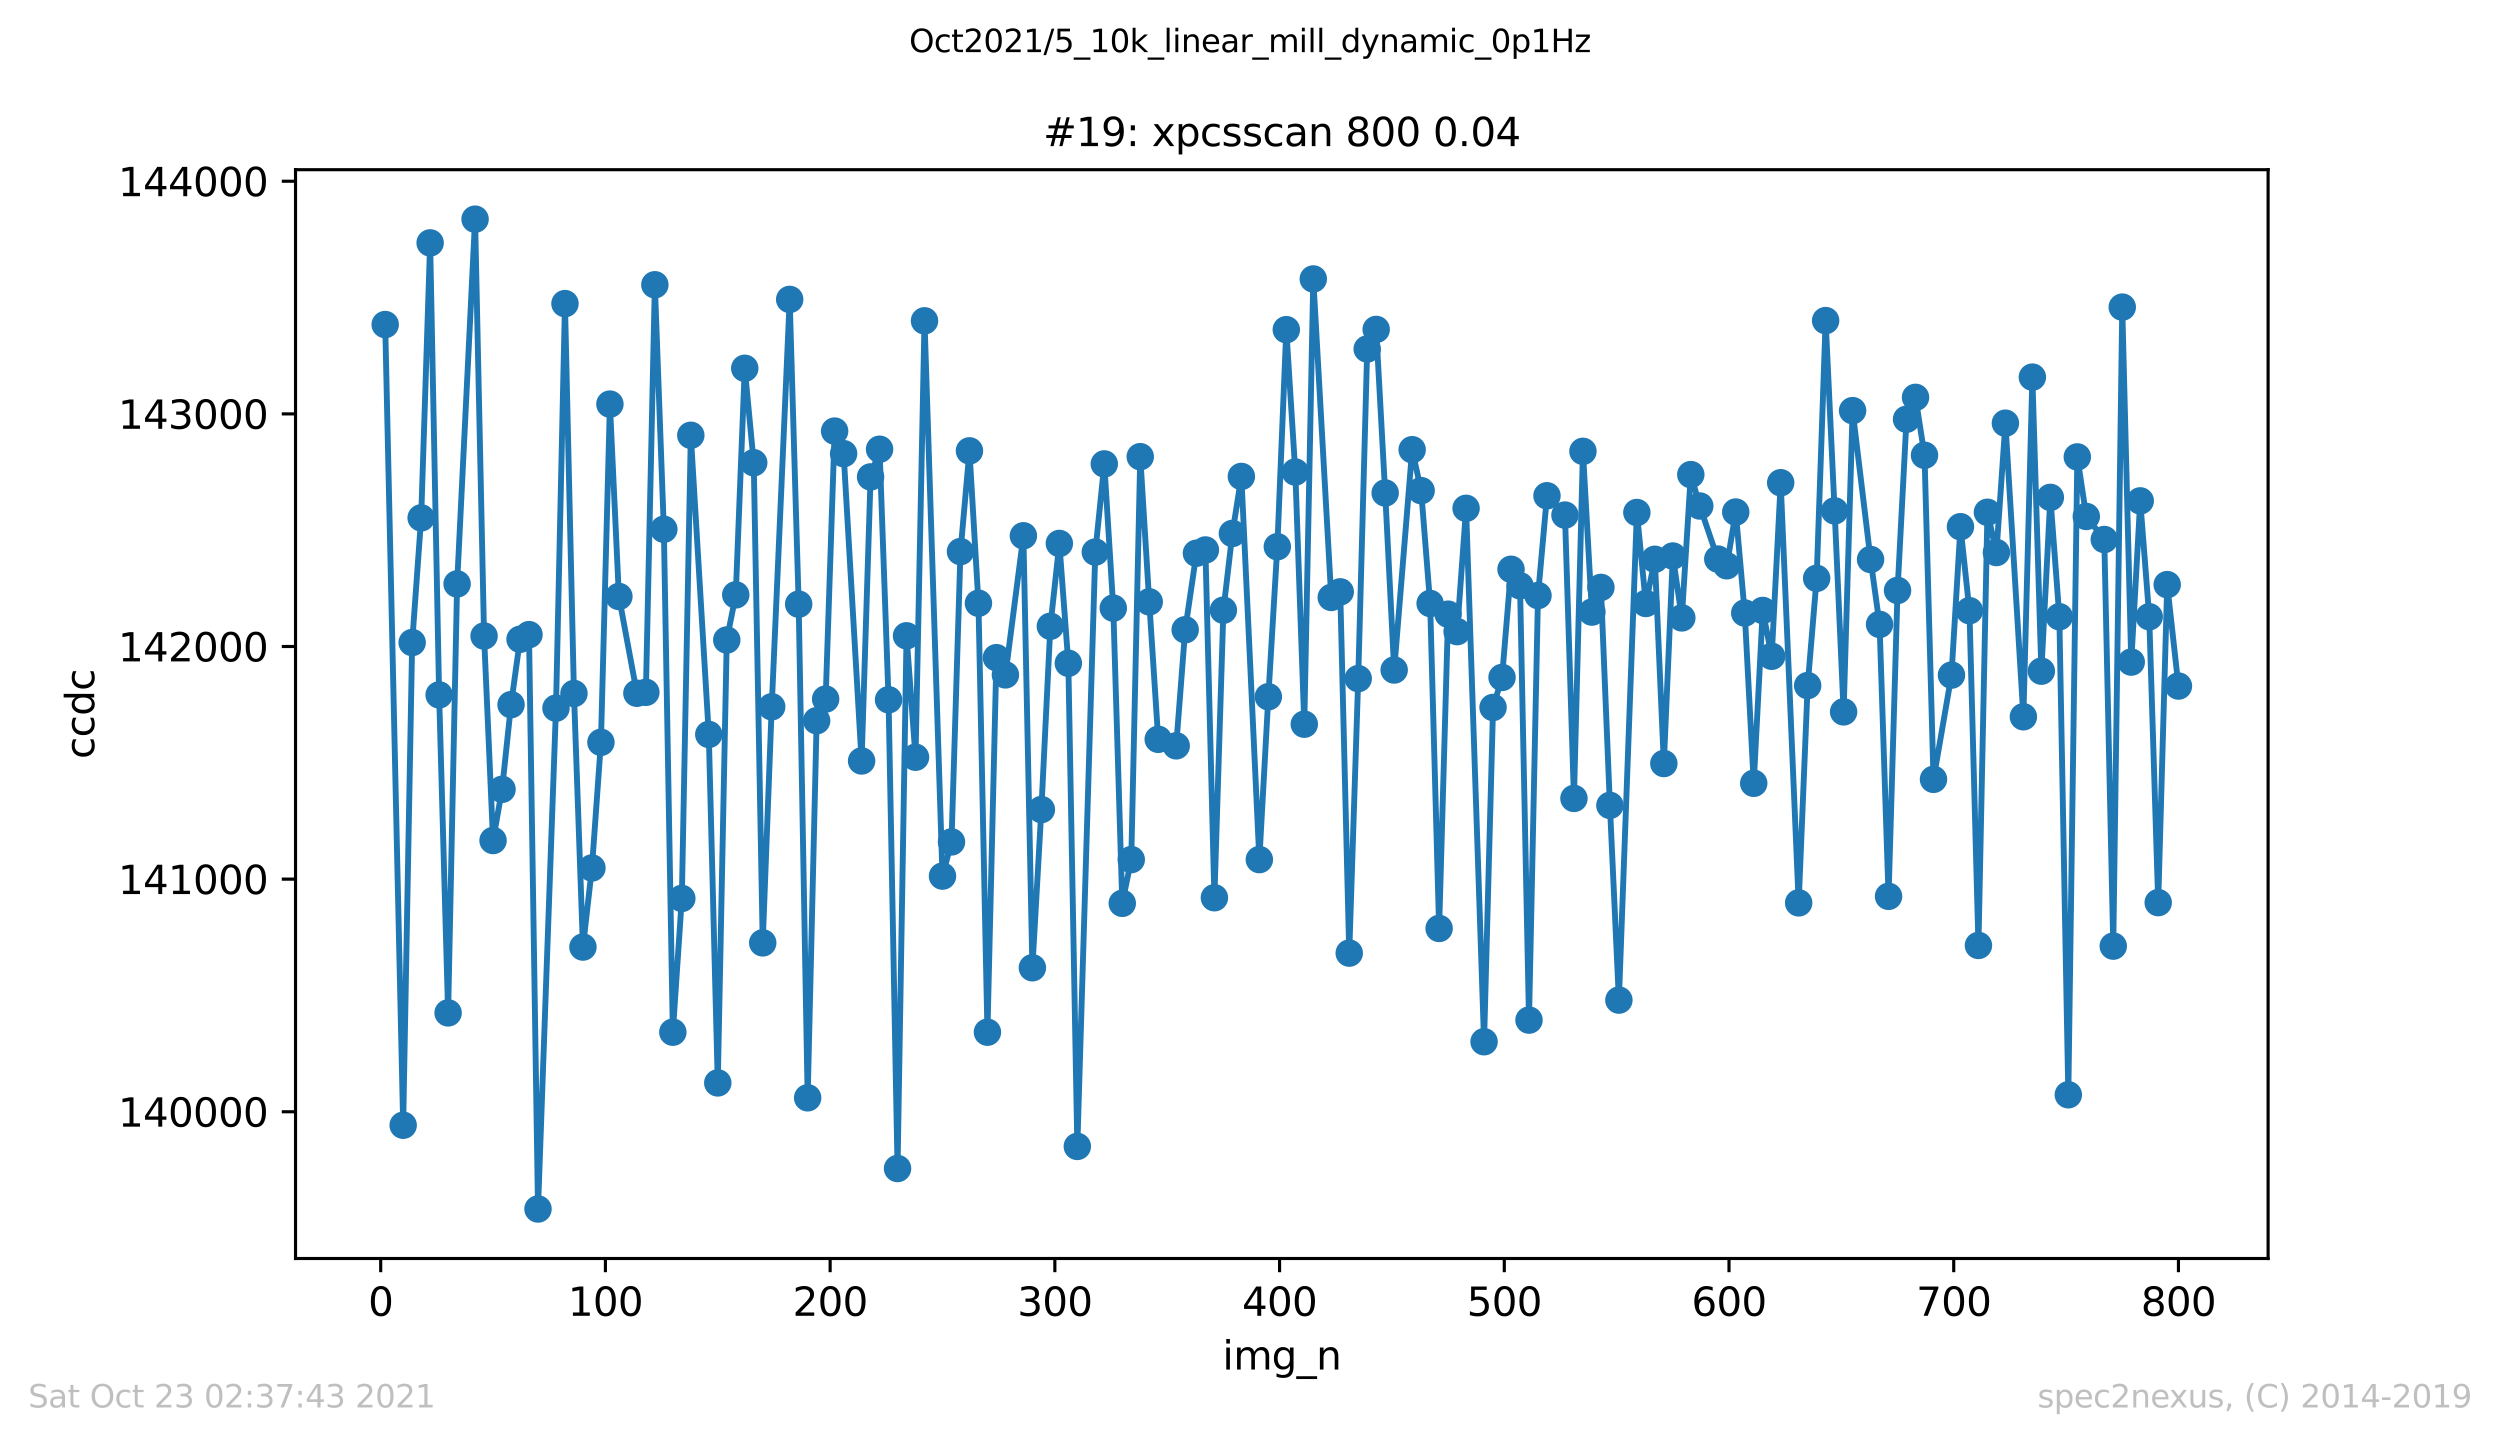 <?xml version="1.0" encoding="utf-8" standalone="no"?>
<!DOCTYPE svg PUBLIC "-//W3C//DTD SVG 1.1//EN"
  "http://www.w3.org/Graphics/SVG/1.1/DTD/svg11.dtd">
<svg height="367.2pt" version="1.1" viewBox="0 0 636.48 367.2" width="636.48pt" xmlns="http://www.w3.org/2000/svg" xmlns:xlink="http://www.w3.org/1999/xlink">
 <defs>
  <style type="text/css">*{stroke-linecap:butt;stroke-linejoin:round;}</style>
 </defs>
 <g id="figure_1">
  <g id="patch_1">
   <path d="M 0 367.2 
L 636.48 367.2 
L 636.48 0 
L 0 0 
z
" style="fill:#ffffff;"/>
  </g>
  <g id="axes_1">
   <g id="patch_2">
    <path d="M 75.24 320.4 
L 577.44 320.4 
L 577.44 43.2 
L 75.24 43.2 
z
" style="fill:#ffffff;"/>
   </g>
   <g id="matplotlib.axis_1">
    <g id="xtick_1">
     <g id="line2d_1">
      <defs>
       <path d="M 0 0 
L 0 3.5 
" id="mca1b15cc9d" style="stroke:#000000;stroke-width:0.8;"/>
      </defs>
      <g>
       <use style="stroke:#000000;stroke-width:0.8;" x="96.923" xlink:href="#mca1b15cc9d" y="320.4"/>
      </g>
     </g>
     <g id="text_1">
      <!-- 0 -->
      <g transform="translate(93.742 334.998)scale(0.1 -0.1)">
       <defs>
        <path d="M 2034 4250 
Q 1547 4250 1301 3770 
Q 1056 3291 1056 2328 
Q 1056 1369 1301 889 
Q 1547 409 2034 409 
Q 2525 409 2770 889 
Q 3016 1369 3016 2328 
Q 3016 3291 2770 3770 
Q 2525 4250 2034 4250 
z
M 2034 4750 
Q 2819 4750 3233 4129 
Q 3647 3509 3647 2328 
Q 3647 1150 3233 529 
Q 2819 -91 2034 -91 
Q 1250 -91 836 529 
Q 422 1150 422 2328 
Q 422 3509 836 4129 
Q 1250 4750 2034 4750 
z
" id="DejaVuSans-30" transform="scale(0.016)"/>
       </defs>
       <use xlink:href="#DejaVuSans-30"/>
      </g>
     </g>
    </g>
    <g id="xtick_2">
     <g id="line2d_2">
      <g>
       <use style="stroke:#000000;stroke-width:0.8;" x="154.134" xlink:href="#mca1b15cc9d" y="320.4"/>
      </g>
     </g>
     <g id="text_2">
      <!-- 100 -->
      <g transform="translate(144.591 334.998)scale(0.1 -0.1)">
       <defs>
        <path d="M 794 531 
L 1825 531 
L 1825 4091 
L 703 3866 
L 703 4441 
L 1819 4666 
L 2450 4666 
L 2450 531 
L 3481 531 
L 3481 0 
L 794 0 
L 794 531 
z
" id="DejaVuSans-31" transform="scale(0.016)"/>
       </defs>
       <use xlink:href="#DejaVuSans-31"/>
       <use x="63.623" xlink:href="#DejaVuSans-30"/>
       <use x="127.246" xlink:href="#DejaVuSans-30"/>
      </g>
     </g>
    </g>
    <g id="xtick_3">
     <g id="line2d_3">
      <g>
       <use style="stroke:#000000;stroke-width:0.8;" x="211.345" xlink:href="#mca1b15cc9d" y="320.4"/>
      </g>
     </g>
     <g id="text_3">
      <!-- 200 -->
      <g transform="translate(201.802 334.998)scale(0.1 -0.1)">
       <defs>
        <path d="M 1228 531 
L 3431 531 
L 3431 0 
L 469 0 
L 469 531 
Q 828 903 1448 1529 
Q 2069 2156 2228 2338 
Q 2531 2678 2651 2914 
Q 2772 3150 2772 3378 
Q 2772 3750 2511 3984 
Q 2250 4219 1831 4219 
Q 1534 4219 1204 4116 
Q 875 4013 500 3803 
L 500 4441 
Q 881 4594 1212 4672 
Q 1544 4750 1819 4750 
Q 2544 4750 2975 4387 
Q 3406 4025 3406 3419 
Q 3406 3131 3298 2873 
Q 3191 2616 2906 2266 
Q 2828 2175 2409 1742 
Q 1991 1309 1228 531 
z
" id="DejaVuSans-32" transform="scale(0.016)"/>
       </defs>
       <use xlink:href="#DejaVuSans-32"/>
       <use x="63.623" xlink:href="#DejaVuSans-30"/>
       <use x="127.246" xlink:href="#DejaVuSans-30"/>
      </g>
     </g>
    </g>
    <g id="xtick_4">
     <g id="line2d_4">
      <g>
       <use style="stroke:#000000;stroke-width:0.8;" x="268.557" xlink:href="#mca1b15cc9d" y="320.4"/>
      </g>
     </g>
     <g id="text_4">
      <!-- 300 -->
      <g transform="translate(259.013 334.998)scale(0.1 -0.1)">
       <defs>
        <path d="M 2597 2516 
Q 3050 2419 3304 2112 
Q 3559 1806 3559 1356 
Q 3559 666 3084 287 
Q 2609 -91 1734 -91 
Q 1441 -91 1130 -33 
Q 819 25 488 141 
L 488 750 
Q 750 597 1062 519 
Q 1375 441 1716 441 
Q 2309 441 2620 675 
Q 2931 909 2931 1356 
Q 2931 1769 2642 2001 
Q 2353 2234 1838 2234 
L 1294 2234 
L 1294 2753 
L 1863 2753 
Q 2328 2753 2575 2939 
Q 2822 3125 2822 3475 
Q 2822 3834 2567 4026 
Q 2313 4219 1838 4219 
Q 1578 4219 1281 4162 
Q 984 4106 628 3988 
L 628 4550 
Q 988 4650 1302 4700 
Q 1616 4750 1894 4750 
Q 2613 4750 3031 4423 
Q 3450 4097 3450 3541 
Q 3450 3153 3228 2886 
Q 3006 2619 2597 2516 
z
" id="DejaVuSans-33" transform="scale(0.016)"/>
       </defs>
       <use xlink:href="#DejaVuSans-33"/>
       <use x="63.623" xlink:href="#DejaVuSans-30"/>
       <use x="127.246" xlink:href="#DejaVuSans-30"/>
      </g>
     </g>
    </g>
    <g id="xtick_5">
     <g id="line2d_5">
      <g>
       <use style="stroke:#000000;stroke-width:0.8;" x="325.768" xlink:href="#mca1b15cc9d" y="320.4"/>
      </g>
     </g>
     <g id="text_5">
      <!-- 400 -->
      <g transform="translate(316.224 334.998)scale(0.1 -0.1)">
       <defs>
        <path d="M 2419 4116 
L 825 1625 
L 2419 1625 
L 2419 4116 
z
M 2253 4666 
L 3047 4666 
L 3047 1625 
L 3713 1625 
L 3713 1100 
L 3047 1100 
L 3047 0 
L 2419 0 
L 2419 1100 
L 313 1100 
L 313 1709 
L 2253 4666 
z
" id="DejaVuSans-34" transform="scale(0.016)"/>
       </defs>
       <use xlink:href="#DejaVuSans-34"/>
       <use x="63.623" xlink:href="#DejaVuSans-30"/>
       <use x="127.246" xlink:href="#DejaVuSans-30"/>
      </g>
     </g>
    </g>
    <g id="xtick_6">
     <g id="line2d_6">
      <g>
       <use style="stroke:#000000;stroke-width:0.8;" x="382.979" xlink:href="#mca1b15cc9d" y="320.4"/>
      </g>
     </g>
     <g id="text_6">
      <!-- 500 -->
      <g transform="translate(373.435 334.998)scale(0.1 -0.1)">
       <defs>
        <path d="M 691 4666 
L 3169 4666 
L 3169 4134 
L 1269 4134 
L 1269 2991 
Q 1406 3038 1543 3061 
Q 1681 3084 1819 3084 
Q 2600 3084 3056 2656 
Q 3513 2228 3513 1497 
Q 3513 744 3044 326 
Q 2575 -91 1722 -91 
Q 1428 -91 1123 -41 
Q 819 9 494 109 
L 494 744 
Q 775 591 1075 516 
Q 1375 441 1709 441 
Q 2250 441 2565 725 
Q 2881 1009 2881 1497 
Q 2881 1984 2565 2268 
Q 2250 2553 1709 2553 
Q 1456 2553 1204 2497 
Q 953 2441 691 2322 
L 691 4666 
z
" id="DejaVuSans-35" transform="scale(0.016)"/>
       </defs>
       <use xlink:href="#DejaVuSans-35"/>
       <use x="63.623" xlink:href="#DejaVuSans-30"/>
       <use x="127.246" xlink:href="#DejaVuSans-30"/>
      </g>
     </g>
    </g>
    <g id="xtick_7">
     <g id="line2d_7">
      <g>
       <use style="stroke:#000000;stroke-width:0.8;" x="440.19" xlink:href="#mca1b15cc9d" y="320.4"/>
      </g>
     </g>
     <g id="text_7">
      <!-- 600 -->
      <g transform="translate(430.647 334.998)scale(0.1 -0.1)">
       <defs>
        <path d="M 2113 2584 
Q 1688 2584 1439 2293 
Q 1191 2003 1191 1497 
Q 1191 994 1439 701 
Q 1688 409 2113 409 
Q 2538 409 2786 701 
Q 3034 994 3034 1497 
Q 3034 2003 2786 2293 
Q 2538 2584 2113 2584 
z
M 3366 4563 
L 3366 3988 
Q 3128 4100 2886 4159 
Q 2644 4219 2406 4219 
Q 1781 4219 1451 3797 
Q 1122 3375 1075 2522 
Q 1259 2794 1537 2939 
Q 1816 3084 2150 3084 
Q 2853 3084 3261 2657 
Q 3669 2231 3669 1497 
Q 3669 778 3244 343 
Q 2819 -91 2113 -91 
Q 1303 -91 875 529 
Q 447 1150 447 2328 
Q 447 3434 972 4092 
Q 1497 4750 2381 4750 
Q 2619 4750 2861 4703 
Q 3103 4656 3366 4563 
z
" id="DejaVuSans-36" transform="scale(0.016)"/>
       </defs>
       <use xlink:href="#DejaVuSans-36"/>
       <use x="63.623" xlink:href="#DejaVuSans-30"/>
       <use x="127.246" xlink:href="#DejaVuSans-30"/>
      </g>
     </g>
    </g>
    <g id="xtick_8">
     <g id="line2d_8">
      <g>
       <use style="stroke:#000000;stroke-width:0.8;" x="497.402" xlink:href="#mca1b15cc9d" y="320.4"/>
      </g>
     </g>
     <g id="text_8">
      <!-- 700 -->
      <g transform="translate(487.858 334.998)scale(0.1 -0.1)">
       <defs>
        <path d="M 525 4666 
L 3525 4666 
L 3525 4397 
L 1831 0 
L 1172 0 
L 2766 4134 
L 525 4134 
L 525 4666 
z
" id="DejaVuSans-37" transform="scale(0.016)"/>
       </defs>
       <use xlink:href="#DejaVuSans-37"/>
       <use x="63.623" xlink:href="#DejaVuSans-30"/>
       <use x="127.246" xlink:href="#DejaVuSans-30"/>
      </g>
     </g>
    </g>
    <g id="xtick_9">
     <g id="line2d_9">
      <g>
       <use style="stroke:#000000;stroke-width:0.8;" x="554.613" xlink:href="#mca1b15cc9d" y="320.4"/>
      </g>
     </g>
     <g id="text_9">
      <!-- 800 -->
      <g transform="translate(545.069 334.998)scale(0.1 -0.1)">
       <defs>
        <path d="M 2034 2216 
Q 1584 2216 1326 1975 
Q 1069 1734 1069 1313 
Q 1069 891 1326 650 
Q 1584 409 2034 409 
Q 2484 409 2743 651 
Q 3003 894 3003 1313 
Q 3003 1734 2745 1975 
Q 2488 2216 2034 2216 
z
M 1403 2484 
Q 997 2584 770 2862 
Q 544 3141 544 3541 
Q 544 4100 942 4425 
Q 1341 4750 2034 4750 
Q 2731 4750 3128 4425 
Q 3525 4100 3525 3541 
Q 3525 3141 3298 2862 
Q 3072 2584 2669 2484 
Q 3125 2378 3379 2068 
Q 3634 1759 3634 1313 
Q 3634 634 3220 271 
Q 2806 -91 2034 -91 
Q 1263 -91 848 271 
Q 434 634 434 1313 
Q 434 1759 690 2068 
Q 947 2378 1403 2484 
z
M 1172 3481 
Q 1172 3119 1398 2916 
Q 1625 2713 2034 2713 
Q 2441 2713 2670 2916 
Q 2900 3119 2900 3481 
Q 2900 3844 2670 4047 
Q 2441 4250 2034 4250 
Q 1625 4250 1398 4047 
Q 1172 3844 1172 3481 
z
" id="DejaVuSans-38" transform="scale(0.016)"/>
       </defs>
       <use xlink:href="#DejaVuSans-38"/>
       <use x="63.623" xlink:href="#DejaVuSans-30"/>
       <use x="127.246" xlink:href="#DejaVuSans-30"/>
      </g>
     </g>
    </g>
    <g id="text_10">
     <!-- img_n -->
     <g transform="translate(311.238 348.677)scale(0.1 -0.1)">
      <defs>
       <path d="M 603 3500 
L 1178 3500 
L 1178 0 
L 603 0 
L 603 3500 
z
M 603 4863 
L 1178 4863 
L 1178 4134 
L 603 4134 
L 603 4863 
z
" id="DejaVuSans-69" transform="scale(0.016)"/>
       <path d="M 3328 2828 
Q 3544 3216 3844 3400 
Q 4144 3584 4550 3584 
Q 5097 3584 5394 3201 
Q 5691 2819 5691 2113 
L 5691 0 
L 5113 0 
L 5113 2094 
Q 5113 2597 4934 2840 
Q 4756 3084 4391 3084 
Q 3944 3084 3684 2787 
Q 3425 2491 3425 1978 
L 3425 0 
L 2847 0 
L 2847 2094 
Q 2847 2600 2669 2842 
Q 2491 3084 2119 3084 
Q 1678 3084 1418 2786 
Q 1159 2488 1159 1978 
L 1159 0 
L 581 0 
L 581 3500 
L 1159 3500 
L 1159 2956 
Q 1356 3278 1631 3431 
Q 1906 3584 2284 3584 
Q 2666 3584 2933 3390 
Q 3200 3197 3328 2828 
z
" id="DejaVuSans-6d" transform="scale(0.016)"/>
       <path d="M 2906 1791 
Q 2906 2416 2648 2759 
Q 2391 3103 1925 3103 
Q 1463 3103 1205 2759 
Q 947 2416 947 1791 
Q 947 1169 1205 825 
Q 1463 481 1925 481 
Q 2391 481 2648 825 
Q 2906 1169 2906 1791 
z
M 3481 434 
Q 3481 -459 3084 -895 
Q 2688 -1331 1869 -1331 
Q 1566 -1331 1297 -1286 
Q 1028 -1241 775 -1147 
L 775 -588 
Q 1028 -725 1275 -790 
Q 1522 -856 1778 -856 
Q 2344 -856 2625 -561 
Q 2906 -266 2906 331 
L 2906 616 
Q 2728 306 2450 153 
Q 2172 0 1784 0 
Q 1141 0 747 490 
Q 353 981 353 1791 
Q 353 2603 747 3093 
Q 1141 3584 1784 3584 
Q 2172 3584 2450 3431 
Q 2728 3278 2906 2969 
L 2906 3500 
L 3481 3500 
L 3481 434 
z
" id="DejaVuSans-67" transform="scale(0.016)"/>
       <path d="M 3263 -1063 
L 3263 -1509 
L -63 -1509 
L -63 -1063 
L 3263 -1063 
z
" id="DejaVuSans-5f" transform="scale(0.016)"/>
       <path d="M 3513 2113 
L 3513 0 
L 2938 0 
L 2938 2094 
Q 2938 2591 2744 2837 
Q 2550 3084 2163 3084 
Q 1697 3084 1428 2787 
Q 1159 2491 1159 1978 
L 1159 0 
L 581 0 
L 581 3500 
L 1159 3500 
L 1159 2956 
Q 1366 3272 1645 3428 
Q 1925 3584 2291 3584 
Q 2894 3584 3203 3211 
Q 3513 2838 3513 2113 
z
" id="DejaVuSans-6e" transform="scale(0.016)"/>
      </defs>
      <use xlink:href="#DejaVuSans-69"/>
      <use x="27.783" xlink:href="#DejaVuSans-6d"/>
      <use x="125.195" xlink:href="#DejaVuSans-67"/>
      <use x="188.672" xlink:href="#DejaVuSans-5f"/>
      <use x="238.672" xlink:href="#DejaVuSans-6e"/>
     </g>
    </g>
   </g>
   <g id="matplotlib.axis_2">
    <g id="ytick_1">
     <g id="line2d_10">
      <defs>
       <path d="M 0 0 
L -3.5 0 
" id="m74654a860e" style="stroke:#000000;stroke-width:0.8;"/>
      </defs>
      <g>
       <use style="stroke:#000000;stroke-width:0.8;" x="75.24" xlink:href="#m74654a860e" y="283.044"/>
      </g>
     </g>
     <g id="text_11">
      <!-- 140000 -->
      <g transform="translate(30.065 286.843)scale(0.1 -0.1)">
       <use xlink:href="#DejaVuSans-31"/>
       <use x="63.623" xlink:href="#DejaVuSans-34"/>
       <use x="127.246" xlink:href="#DejaVuSans-30"/>
       <use x="190.869" xlink:href="#DejaVuSans-30"/>
       <use x="254.492" xlink:href="#DejaVuSans-30"/>
       <use x="318.115" xlink:href="#DejaVuSans-30"/>
      </g>
     </g>
    </g>
    <g id="ytick_2">
     <g id="line2d_11">
      <g>
       <use style="stroke:#000000;stroke-width:0.8;" x="75.24" xlink:href="#m74654a860e" y="223.82"/>
      </g>
     </g>
     <g id="text_12">
      <!-- 141000 -->
      <g transform="translate(30.065 227.619)scale(0.1 -0.1)">
       <use xlink:href="#DejaVuSans-31"/>
       <use x="63.623" xlink:href="#DejaVuSans-34"/>
       <use x="127.246" xlink:href="#DejaVuSans-31"/>
       <use x="190.869" xlink:href="#DejaVuSans-30"/>
       <use x="254.492" xlink:href="#DejaVuSans-30"/>
       <use x="318.115" xlink:href="#DejaVuSans-30"/>
      </g>
     </g>
    </g>
    <g id="ytick_3">
     <g id="line2d_12">
      <g>
       <use style="stroke:#000000;stroke-width:0.8;" x="75.24" xlink:href="#m74654a860e" y="164.595"/>
      </g>
     </g>
     <g id="text_13">
      <!-- 142000 -->
      <g transform="translate(30.065 168.395)scale(0.1 -0.1)">
       <use xlink:href="#DejaVuSans-31"/>
       <use x="63.623" xlink:href="#DejaVuSans-34"/>
       <use x="127.246" xlink:href="#DejaVuSans-32"/>
       <use x="190.869" xlink:href="#DejaVuSans-30"/>
       <use x="254.492" xlink:href="#DejaVuSans-30"/>
       <use x="318.115" xlink:href="#DejaVuSans-30"/>
      </g>
     </g>
    </g>
    <g id="ytick_4">
     <g id="line2d_13">
      <g>
       <use style="stroke:#000000;stroke-width:0.8;" x="75.24" xlink:href="#m74654a860e" y="105.371"/>
      </g>
     </g>
     <g id="text_14">
      <!-- 143000 -->
      <g transform="translate(30.065 109.17)scale(0.1 -0.1)">
       <use xlink:href="#DejaVuSans-31"/>
       <use x="63.623" xlink:href="#DejaVuSans-34"/>
       <use x="127.246" xlink:href="#DejaVuSans-33"/>
       <use x="190.869" xlink:href="#DejaVuSans-30"/>
       <use x="254.492" xlink:href="#DejaVuSans-30"/>
       <use x="318.115" xlink:href="#DejaVuSans-30"/>
      </g>
     </g>
    </g>
    <g id="ytick_5">
     <g id="line2d_14">
      <g>
       <use style="stroke:#000000;stroke-width:0.8;" x="75.24" xlink:href="#m74654a860e" y="46.146"/>
      </g>
     </g>
     <g id="text_15">
      <!-- 144000 -->
      <g transform="translate(30.065 49.946)scale(0.1 -0.1)">
       <use xlink:href="#DejaVuSans-31"/>
       <use x="63.623" xlink:href="#DejaVuSans-34"/>
       <use x="127.246" xlink:href="#DejaVuSans-34"/>
       <use x="190.869" xlink:href="#DejaVuSans-30"/>
       <use x="254.492" xlink:href="#DejaVuSans-30"/>
       <use x="318.115" xlink:href="#DejaVuSans-30"/>
      </g>
     </g>
    </g>
    <g id="text_16">
     <!-- ccdc -->
     <g transform="translate(23.985 193.222)rotate(-90)scale(0.1 -0.1)">
      <defs>
       <path d="M 3122 3366 
L 3122 2828 
Q 2878 2963 2633 3030 
Q 2388 3097 2138 3097 
Q 1578 3097 1268 2742 
Q 959 2388 959 1747 
Q 959 1106 1268 751 
Q 1578 397 2138 397 
Q 2388 397 2633 464 
Q 2878 531 3122 666 
L 3122 134 
Q 2881 22 2623 -34 
Q 2366 -91 2075 -91 
Q 1284 -91 818 406 
Q 353 903 353 1747 
Q 353 2603 823 3093 
Q 1294 3584 2113 3584 
Q 2378 3584 2631 3529 
Q 2884 3475 3122 3366 
z
" id="DejaVuSans-63" transform="scale(0.016)"/>
       <path d="M 2906 2969 
L 2906 4863 
L 3481 4863 
L 3481 0 
L 2906 0 
L 2906 525 
Q 2725 213 2448 61 
Q 2172 -91 1784 -91 
Q 1150 -91 751 415 
Q 353 922 353 1747 
Q 353 2572 751 3078 
Q 1150 3584 1784 3584 
Q 2172 3584 2448 3432 
Q 2725 3281 2906 2969 
z
M 947 1747 
Q 947 1113 1208 752 
Q 1469 391 1925 391 
Q 2381 391 2643 752 
Q 2906 1113 2906 1747 
Q 2906 2381 2643 2742 
Q 2381 3103 1925 3103 
Q 1469 3103 1208 2742 
Q 947 2381 947 1747 
z
" id="DejaVuSans-64" transform="scale(0.016)"/>
      </defs>
      <use xlink:href="#DejaVuSans-63"/>
      <use x="54.98" xlink:href="#DejaVuSans-63"/>
      <use x="109.961" xlink:href="#DejaVuSans-64"/>
      <use x="173.438" xlink:href="#DejaVuSans-63"/>
     </g>
    </g>
   </g>
   <g id="line2d_15">
    <path clip-path="url(#p8dbcaa144f)" d="M 98.067 82.629 
L 102.644 286.479 
L 104.933 163.588 
L 107.221 131.844 
L 109.51 61.841 
L 111.798 176.914 
L 114.086 257.874 
L 116.375 148.664 
L 120.952 55.8 
L 123.24 161.93 
L 125.529 213.988 
L 127.817 200.959 
L 130.106 179.401 
L 132.394 162.759 
L 134.682 161.575 
L 136.971 307.8 
L 141.548 180.29 
L 143.836 77.298 
L 146.125 176.559 
L 148.413 241.113 
L 150.702 220.977 
L 152.99 188.996 
L 155.278 102.883 
L 157.567 151.862 
L 162.144 176.499 
L 164.432 176.263 
L 166.721 72.501 
L 169.009 134.746 
L 171.298 262.789 
L 173.586 228.735 
L 175.875 110.82 
L 180.451 186.982 
L 182.74 275.7 
L 185.028 162.937 
L 187.317 151.447 
L 189.605 93.763 
L 191.894 117.808 
L 194.182 240.047 
L 196.471 179.934 
L 201.047 76.232 
L 203.336 153.816 
L 205.624 279.491 
L 207.913 183.488 
L 210.201 177.98 
L 212.49 109.753 
L 214.778 115.498 
L 219.355 193.734 
L 221.643 121.421 
L 223.932 114.373 
L 226.22 178.158 
L 228.509 297.495 
L 230.797 161.871 
L 233.086 192.786 
L 235.374 81.681 
L 239.951 223.05 
L 242.24 214.344 
L 244.528 140.432 
L 246.816 114.788 
L 249.105 153.58 
L 251.393 262.789 
L 253.682 167.438 
L 255.97 171.821 
L 260.547 136.404 
L 262.836 246.384 
L 265.124 206.112 
L 267.412 159.443 
L 269.701 138.359 
L 271.989 168.859 
L 274.278 291.869 
L 278.855 140.55 
L 281.143 118.104 
L 283.432 154.823 
L 285.72 229.979 
L 288.008 218.845 
L 290.297 116.268 
L 292.585 153.224 
L 294.874 188.226 
L 299.451 189.884 
L 301.739 160.331 
L 304.6 140.846 
L 306.888 140.017 
L 309.177 228.558 
L 311.465 155.356 
L 313.754 135.812 
L 316.042 121.302 
L 320.619 218.845 
L 322.907 177.388 
L 325.196 139.188 
L 327.484 83.932 
L 329.773 120.177 
L 332.061 184.376 
L 334.35 71.021 
L 338.926 152.099 
L 341.215 150.678 
L 343.503 242.653 
L 345.792 172.768 
L 348.08 88.847 
L 350.369 83.872 
L 352.657 125.507 
L 354.946 170.577 
L 359.523 114.491 
L 361.811 124.915 
L 364.099 153.639 
L 366.388 236.375 
L 368.676 156.363 
L 370.965 160.805 
L 373.253 129.416 
L 377.83 265.218 
L 380.119 180.112 
L 382.407 172.472 
L 384.695 144.933 
L 386.984 149.138 
L 389.272 259.71 
L 391.561 151.625 
L 393.849 126.218 
L 398.426 131.133 
L 400.715 203.269 
L 403.003 114.906 
L 405.291 155.83 
L 407.58 149.552 
L 409.868 205.046 
L 412.157 254.616 
L 416.734 130.482 
L 419.022 153.639 
L 421.311 142.386 
L 423.599 194.385 
L 425.888 141.557 
L 428.176 157.311 
L 430.464 120.828 
L 432.753 128.824 
L 437.33 142.327 
L 439.618 144.044 
L 441.907 130.364 
L 444.195 156.067 
L 446.484 199.419 
L 448.772 155.416 
L 451.06 167.083 
L 453.349 122.901 
L 457.926 229.861 
L 460.214 174.545 
L 462.503 147.243 
L 464.791 81.622 
L 467.08 130.067 
L 469.368 181.237 
L 471.656 104.542 
L 476.233 142.445 
L 478.522 158.969 
L 480.81 228.202 
L 483.099 150.322 
L 485.387 106.733 
L 487.676 101.166 
L 489.964 115.913 
L 492.253 198.412 
L 496.829 171.88 
L 499.118 134.095 
L 501.406 155.475 
L 503.695 240.699 
L 505.983 130.423 
L 508.272 140.669 
L 510.56 107.74 
L 515.137 182.481 
L 517.425 96.013 
L 519.714 170.873 
L 522.002 126.632 
L 524.291 157.015 
L 526.579 278.721 
L 528.868 116.327 
L 531.156 131.489 
L 535.733 137.352 
L 538.021 240.876 
L 540.31 78.187 
L 542.598 168.563 
L 544.887 127.521 
L 547.175 157.015 
L 549.464 229.801 
L 551.752 148.842 
L 554.613 174.663 
L 554.613 174.663 
" style="fill:none;stroke:#1f77b4;stroke-linecap:square;stroke-width:1.5;"/>
    <defs>
     <path d="M 0 3 
C 0.796 3 1.559 2.684 2.121 2.121 
C 2.684 1.559 3 0.796 3 0 
C 3 -0.796 2.684 -1.559 2.121 -2.121 
C 1.559 -2.684 0.796 -3 0 -3 
C -0.796 -3 -1.559 -2.684 -2.121 -2.121 
C -2.684 -1.559 -3 -0.796 -3 0 
C -3 0.796 -2.684 1.559 -2.121 2.121 
C -1.559 2.684 -0.796 3 0 3 
z
" id="m7f9310d7b6" style="stroke:#1f77b4;"/>
    </defs>
    <g clip-path="url(#p8dbcaa144f)">
     <use style="fill:#1f77b4;stroke:#1f77b4;" x="98.067" xlink:href="#m7f9310d7b6" y="82.629"/>
     <use style="fill:#1f77b4;stroke:#1f77b4;" x="102.644" xlink:href="#m7f9310d7b6" y="286.479"/>
     <use style="fill:#1f77b4;stroke:#1f77b4;" x="104.933" xlink:href="#m7f9310d7b6" y="163.588"/>
     <use style="fill:#1f77b4;stroke:#1f77b4;" x="107.221" xlink:href="#m7f9310d7b6" y="131.844"/>
     <use style="fill:#1f77b4;stroke:#1f77b4;" x="109.51" xlink:href="#m7f9310d7b6" y="61.841"/>
     <use style="fill:#1f77b4;stroke:#1f77b4;" x="111.798" xlink:href="#m7f9310d7b6" y="176.914"/>
     <use style="fill:#1f77b4;stroke:#1f77b4;" x="114.086" xlink:href="#m7f9310d7b6" y="257.874"/>
     <use style="fill:#1f77b4;stroke:#1f77b4;" x="116.375" xlink:href="#m7f9310d7b6" y="148.664"/>
     <use style="fill:#1f77b4;stroke:#1f77b4;" x="120.952" xlink:href="#m7f9310d7b6" y="55.8"/>
     <use style="fill:#1f77b4;stroke:#1f77b4;" x="123.24" xlink:href="#m7f9310d7b6" y="161.93"/>
     <use style="fill:#1f77b4;stroke:#1f77b4;" x="125.529" xlink:href="#m7f9310d7b6" y="213.988"/>
     <use style="fill:#1f77b4;stroke:#1f77b4;" x="127.817" xlink:href="#m7f9310d7b6" y="200.959"/>
     <use style="fill:#1f77b4;stroke:#1f77b4;" x="130.106" xlink:href="#m7f9310d7b6" y="179.401"/>
     <use style="fill:#1f77b4;stroke:#1f77b4;" x="132.394" xlink:href="#m7f9310d7b6" y="162.759"/>
     <use style="fill:#1f77b4;stroke:#1f77b4;" x="134.682" xlink:href="#m7f9310d7b6" y="161.575"/>
     <use style="fill:#1f77b4;stroke:#1f77b4;" x="136.971" xlink:href="#m7f9310d7b6" y="307.8"/>
     <use style="fill:#1f77b4;stroke:#1f77b4;" x="141.548" xlink:href="#m7f9310d7b6" y="180.29"/>
     <use style="fill:#1f77b4;stroke:#1f77b4;" x="143.836" xlink:href="#m7f9310d7b6" y="77.298"/>
     <use style="fill:#1f77b4;stroke:#1f77b4;" x="146.125" xlink:href="#m7f9310d7b6" y="176.559"/>
     <use style="fill:#1f77b4;stroke:#1f77b4;" x="148.413" xlink:href="#m7f9310d7b6" y="241.113"/>
     <use style="fill:#1f77b4;stroke:#1f77b4;" x="150.702" xlink:href="#m7f9310d7b6" y="220.977"/>
     <use style="fill:#1f77b4;stroke:#1f77b4;" x="152.99" xlink:href="#m7f9310d7b6" y="188.996"/>
     <use style="fill:#1f77b4;stroke:#1f77b4;" x="155.278" xlink:href="#m7f9310d7b6" y="102.883"/>
     <use style="fill:#1f77b4;stroke:#1f77b4;" x="157.567" xlink:href="#m7f9310d7b6" y="151.862"/>
     <use style="fill:#1f77b4;stroke:#1f77b4;" x="162.144" xlink:href="#m7f9310d7b6" y="176.499"/>
     <use style="fill:#1f77b4;stroke:#1f77b4;" x="164.432" xlink:href="#m7f9310d7b6" y="176.263"/>
     <use style="fill:#1f77b4;stroke:#1f77b4;" x="166.721" xlink:href="#m7f9310d7b6" y="72.501"/>
     <use style="fill:#1f77b4;stroke:#1f77b4;" x="169.009" xlink:href="#m7f9310d7b6" y="134.746"/>
     <use style="fill:#1f77b4;stroke:#1f77b4;" x="171.298" xlink:href="#m7f9310d7b6" y="262.789"/>
     <use style="fill:#1f77b4;stroke:#1f77b4;" x="173.586" xlink:href="#m7f9310d7b6" y="228.735"/>
     <use style="fill:#1f77b4;stroke:#1f77b4;" x="175.875" xlink:href="#m7f9310d7b6" y="110.82"/>
     <use style="fill:#1f77b4;stroke:#1f77b4;" x="180.451" xlink:href="#m7f9310d7b6" y="186.982"/>
     <use style="fill:#1f77b4;stroke:#1f77b4;" x="182.74" xlink:href="#m7f9310d7b6" y="275.7"/>
     <use style="fill:#1f77b4;stroke:#1f77b4;" x="185.028" xlink:href="#m7f9310d7b6" y="162.937"/>
     <use style="fill:#1f77b4;stroke:#1f77b4;" x="187.317" xlink:href="#m7f9310d7b6" y="151.447"/>
     <use style="fill:#1f77b4;stroke:#1f77b4;" x="189.605" xlink:href="#m7f9310d7b6" y="93.763"/>
     <use style="fill:#1f77b4;stroke:#1f77b4;" x="191.894" xlink:href="#m7f9310d7b6" y="117.808"/>
     <use style="fill:#1f77b4;stroke:#1f77b4;" x="194.182" xlink:href="#m7f9310d7b6" y="240.047"/>
     <use style="fill:#1f77b4;stroke:#1f77b4;" x="196.471" xlink:href="#m7f9310d7b6" y="179.934"/>
     <use style="fill:#1f77b4;stroke:#1f77b4;" x="201.047" xlink:href="#m7f9310d7b6" y="76.232"/>
     <use style="fill:#1f77b4;stroke:#1f77b4;" x="203.336" xlink:href="#m7f9310d7b6" y="153.816"/>
     <use style="fill:#1f77b4;stroke:#1f77b4;" x="205.624" xlink:href="#m7f9310d7b6" y="279.491"/>
     <use style="fill:#1f77b4;stroke:#1f77b4;" x="207.913" xlink:href="#m7f9310d7b6" y="183.488"/>
     <use style="fill:#1f77b4;stroke:#1f77b4;" x="210.201" xlink:href="#m7f9310d7b6" y="177.98"/>
     <use style="fill:#1f77b4;stroke:#1f77b4;" x="212.49" xlink:href="#m7f9310d7b6" y="109.753"/>
     <use style="fill:#1f77b4;stroke:#1f77b4;" x="214.778" xlink:href="#m7f9310d7b6" y="115.498"/>
     <use style="fill:#1f77b4;stroke:#1f77b4;" x="219.355" xlink:href="#m7f9310d7b6" y="193.734"/>
     <use style="fill:#1f77b4;stroke:#1f77b4;" x="221.643" xlink:href="#m7f9310d7b6" y="121.421"/>
     <use style="fill:#1f77b4;stroke:#1f77b4;" x="223.932" xlink:href="#m7f9310d7b6" y="114.373"/>
     <use style="fill:#1f77b4;stroke:#1f77b4;" x="226.22" xlink:href="#m7f9310d7b6" y="178.158"/>
     <use style="fill:#1f77b4;stroke:#1f77b4;" x="228.509" xlink:href="#m7f9310d7b6" y="297.495"/>
     <use style="fill:#1f77b4;stroke:#1f77b4;" x="230.797" xlink:href="#m7f9310d7b6" y="161.871"/>
     <use style="fill:#1f77b4;stroke:#1f77b4;" x="233.086" xlink:href="#m7f9310d7b6" y="192.786"/>
     <use style="fill:#1f77b4;stroke:#1f77b4;" x="235.374" xlink:href="#m7f9310d7b6" y="81.681"/>
     <use style="fill:#1f77b4;stroke:#1f77b4;" x="239.951" xlink:href="#m7f9310d7b6" y="223.05"/>
     <use style="fill:#1f77b4;stroke:#1f77b4;" x="242.24" xlink:href="#m7f9310d7b6" y="214.344"/>
     <use style="fill:#1f77b4;stroke:#1f77b4;" x="244.528" xlink:href="#m7f9310d7b6" y="140.432"/>
     <use style="fill:#1f77b4;stroke:#1f77b4;" x="246.816" xlink:href="#m7f9310d7b6" y="114.788"/>
     <use style="fill:#1f77b4;stroke:#1f77b4;" x="249.105" xlink:href="#m7f9310d7b6" y="153.58"/>
     <use style="fill:#1f77b4;stroke:#1f77b4;" x="251.393" xlink:href="#m7f9310d7b6" y="262.789"/>
     <use style="fill:#1f77b4;stroke:#1f77b4;" x="253.682" xlink:href="#m7f9310d7b6" y="167.438"/>
     <use style="fill:#1f77b4;stroke:#1f77b4;" x="255.97" xlink:href="#m7f9310d7b6" y="171.821"/>
     <use style="fill:#1f77b4;stroke:#1f77b4;" x="260.547" xlink:href="#m7f9310d7b6" y="136.404"/>
     <use style="fill:#1f77b4;stroke:#1f77b4;" x="262.836" xlink:href="#m7f9310d7b6" y="246.384"/>
     <use style="fill:#1f77b4;stroke:#1f77b4;" x="265.124" xlink:href="#m7f9310d7b6" y="206.112"/>
     <use style="fill:#1f77b4;stroke:#1f77b4;" x="267.412" xlink:href="#m7f9310d7b6" y="159.443"/>
     <use style="fill:#1f77b4;stroke:#1f77b4;" x="269.701" xlink:href="#m7f9310d7b6" y="138.359"/>
     <use style="fill:#1f77b4;stroke:#1f77b4;" x="271.989" xlink:href="#m7f9310d7b6" y="168.859"/>
     <use style="fill:#1f77b4;stroke:#1f77b4;" x="274.278" xlink:href="#m7f9310d7b6" y="291.869"/>
     <use style="fill:#1f77b4;stroke:#1f77b4;" x="278.855" xlink:href="#m7f9310d7b6" y="140.55"/>
     <use style="fill:#1f77b4;stroke:#1f77b4;" x="281.143" xlink:href="#m7f9310d7b6" y="118.104"/>
     <use style="fill:#1f77b4;stroke:#1f77b4;" x="283.432" xlink:href="#m7f9310d7b6" y="154.823"/>
     <use style="fill:#1f77b4;stroke:#1f77b4;" x="285.72" xlink:href="#m7f9310d7b6" y="229.979"/>
     <use style="fill:#1f77b4;stroke:#1f77b4;" x="288.008" xlink:href="#m7f9310d7b6" y="218.845"/>
     <use style="fill:#1f77b4;stroke:#1f77b4;" x="290.297" xlink:href="#m7f9310d7b6" y="116.268"/>
     <use style="fill:#1f77b4;stroke:#1f77b4;" x="292.585" xlink:href="#m7f9310d7b6" y="153.224"/>
     <use style="fill:#1f77b4;stroke:#1f77b4;" x="294.874" xlink:href="#m7f9310d7b6" y="188.226"/>
     <use style="fill:#1f77b4;stroke:#1f77b4;" x="299.451" xlink:href="#m7f9310d7b6" y="189.884"/>
     <use style="fill:#1f77b4;stroke:#1f77b4;" x="301.739" xlink:href="#m7f9310d7b6" y="160.331"/>
     <use style="fill:#1f77b4;stroke:#1f77b4;" x="304.6" xlink:href="#m7f9310d7b6" y="140.846"/>
     <use style="fill:#1f77b4;stroke:#1f77b4;" x="306.888" xlink:href="#m7f9310d7b6" y="140.017"/>
     <use style="fill:#1f77b4;stroke:#1f77b4;" x="309.177" xlink:href="#m7f9310d7b6" y="228.558"/>
     <use style="fill:#1f77b4;stroke:#1f77b4;" x="311.465" xlink:href="#m7f9310d7b6" y="155.356"/>
     <use style="fill:#1f77b4;stroke:#1f77b4;" x="313.754" xlink:href="#m7f9310d7b6" y="135.812"/>
     <use style="fill:#1f77b4;stroke:#1f77b4;" x="316.042" xlink:href="#m7f9310d7b6" y="121.302"/>
     <use style="fill:#1f77b4;stroke:#1f77b4;" x="320.619" xlink:href="#m7f9310d7b6" y="218.845"/>
     <use style="fill:#1f77b4;stroke:#1f77b4;" x="322.907" xlink:href="#m7f9310d7b6" y="177.388"/>
     <use style="fill:#1f77b4;stroke:#1f77b4;" x="325.196" xlink:href="#m7f9310d7b6" y="139.188"/>
     <use style="fill:#1f77b4;stroke:#1f77b4;" x="327.484" xlink:href="#m7f9310d7b6" y="83.932"/>
     <use style="fill:#1f77b4;stroke:#1f77b4;" x="329.773" xlink:href="#m7f9310d7b6" y="120.177"/>
     <use style="fill:#1f77b4;stroke:#1f77b4;" x="332.061" xlink:href="#m7f9310d7b6" y="184.376"/>
     <use style="fill:#1f77b4;stroke:#1f77b4;" x="334.35" xlink:href="#m7f9310d7b6" y="71.021"/>
     <use style="fill:#1f77b4;stroke:#1f77b4;" x="338.926" xlink:href="#m7f9310d7b6" y="152.099"/>
     <use style="fill:#1f77b4;stroke:#1f77b4;" x="341.215" xlink:href="#m7f9310d7b6" y="150.678"/>
     <use style="fill:#1f77b4;stroke:#1f77b4;" x="343.503" xlink:href="#m7f9310d7b6" y="242.653"/>
     <use style="fill:#1f77b4;stroke:#1f77b4;" x="345.792" xlink:href="#m7f9310d7b6" y="172.768"/>
     <use style="fill:#1f77b4;stroke:#1f77b4;" x="348.08" xlink:href="#m7f9310d7b6" y="88.847"/>
     <use style="fill:#1f77b4;stroke:#1f77b4;" x="350.369" xlink:href="#m7f9310d7b6" y="83.872"/>
     <use style="fill:#1f77b4;stroke:#1f77b4;" x="352.657" xlink:href="#m7f9310d7b6" y="125.507"/>
     <use style="fill:#1f77b4;stroke:#1f77b4;" x="354.946" xlink:href="#m7f9310d7b6" y="170.577"/>
     <use style="fill:#1f77b4;stroke:#1f77b4;" x="359.523" xlink:href="#m7f9310d7b6" y="114.491"/>
     <use style="fill:#1f77b4;stroke:#1f77b4;" x="361.811" xlink:href="#m7f9310d7b6" y="124.915"/>
     <use style="fill:#1f77b4;stroke:#1f77b4;" x="364.099" xlink:href="#m7f9310d7b6" y="153.639"/>
     <use style="fill:#1f77b4;stroke:#1f77b4;" x="366.388" xlink:href="#m7f9310d7b6" y="236.375"/>
     <use style="fill:#1f77b4;stroke:#1f77b4;" x="368.676" xlink:href="#m7f9310d7b6" y="156.363"/>
     <use style="fill:#1f77b4;stroke:#1f77b4;" x="370.965" xlink:href="#m7f9310d7b6" y="160.805"/>
     <use style="fill:#1f77b4;stroke:#1f77b4;" x="373.253" xlink:href="#m7f9310d7b6" y="129.416"/>
     <use style="fill:#1f77b4;stroke:#1f77b4;" x="377.83" xlink:href="#m7f9310d7b6" y="265.218"/>
     <use style="fill:#1f77b4;stroke:#1f77b4;" x="380.119" xlink:href="#m7f9310d7b6" y="180.112"/>
     <use style="fill:#1f77b4;stroke:#1f77b4;" x="382.407" xlink:href="#m7f9310d7b6" y="172.472"/>
     <use style="fill:#1f77b4;stroke:#1f77b4;" x="384.695" xlink:href="#m7f9310d7b6" y="144.933"/>
     <use style="fill:#1f77b4;stroke:#1f77b4;" x="386.984" xlink:href="#m7f9310d7b6" y="149.138"/>
     <use style="fill:#1f77b4;stroke:#1f77b4;" x="389.272" xlink:href="#m7f9310d7b6" y="259.71"/>
     <use style="fill:#1f77b4;stroke:#1f77b4;" x="391.561" xlink:href="#m7f9310d7b6" y="151.625"/>
     <use style="fill:#1f77b4;stroke:#1f77b4;" x="393.849" xlink:href="#m7f9310d7b6" y="126.218"/>
     <use style="fill:#1f77b4;stroke:#1f77b4;" x="398.426" xlink:href="#m7f9310d7b6" y="131.133"/>
     <use style="fill:#1f77b4;stroke:#1f77b4;" x="400.715" xlink:href="#m7f9310d7b6" y="203.269"/>
     <use style="fill:#1f77b4;stroke:#1f77b4;" x="403.003" xlink:href="#m7f9310d7b6" y="114.906"/>
     <use style="fill:#1f77b4;stroke:#1f77b4;" x="405.291" xlink:href="#m7f9310d7b6" y="155.83"/>
     <use style="fill:#1f77b4;stroke:#1f77b4;" x="407.58" xlink:href="#m7f9310d7b6" y="149.552"/>
     <use style="fill:#1f77b4;stroke:#1f77b4;" x="409.868" xlink:href="#m7f9310d7b6" y="205.046"/>
     <use style="fill:#1f77b4;stroke:#1f77b4;" x="412.157" xlink:href="#m7f9310d7b6" y="254.616"/>
     <use style="fill:#1f77b4;stroke:#1f77b4;" x="416.734" xlink:href="#m7f9310d7b6" y="130.482"/>
     <use style="fill:#1f77b4;stroke:#1f77b4;" x="419.022" xlink:href="#m7f9310d7b6" y="153.639"/>
     <use style="fill:#1f77b4;stroke:#1f77b4;" x="421.311" xlink:href="#m7f9310d7b6" y="142.386"/>
     <use style="fill:#1f77b4;stroke:#1f77b4;" x="423.599" xlink:href="#m7f9310d7b6" y="194.385"/>
     <use style="fill:#1f77b4;stroke:#1f77b4;" x="425.888" xlink:href="#m7f9310d7b6" y="141.557"/>
     <use style="fill:#1f77b4;stroke:#1f77b4;" x="428.176" xlink:href="#m7f9310d7b6" y="157.311"/>
     <use style="fill:#1f77b4;stroke:#1f77b4;" x="430.464" xlink:href="#m7f9310d7b6" y="120.828"/>
     <use style="fill:#1f77b4;stroke:#1f77b4;" x="432.753" xlink:href="#m7f9310d7b6" y="128.824"/>
     <use style="fill:#1f77b4;stroke:#1f77b4;" x="437.33" xlink:href="#m7f9310d7b6" y="142.327"/>
     <use style="fill:#1f77b4;stroke:#1f77b4;" x="439.618" xlink:href="#m7f9310d7b6" y="144.044"/>
     <use style="fill:#1f77b4;stroke:#1f77b4;" x="441.907" xlink:href="#m7f9310d7b6" y="130.364"/>
     <use style="fill:#1f77b4;stroke:#1f77b4;" x="444.195" xlink:href="#m7f9310d7b6" y="156.067"/>
     <use style="fill:#1f77b4;stroke:#1f77b4;" x="446.484" xlink:href="#m7f9310d7b6" y="199.419"/>
     <use style="fill:#1f77b4;stroke:#1f77b4;" x="448.772" xlink:href="#m7f9310d7b6" y="155.416"/>
     <use style="fill:#1f77b4;stroke:#1f77b4;" x="451.06" xlink:href="#m7f9310d7b6" y="167.083"/>
     <use style="fill:#1f77b4;stroke:#1f77b4;" x="453.349" xlink:href="#m7f9310d7b6" y="122.901"/>
     <use style="fill:#1f77b4;stroke:#1f77b4;" x="457.926" xlink:href="#m7f9310d7b6" y="229.861"/>
     <use style="fill:#1f77b4;stroke:#1f77b4;" x="460.214" xlink:href="#m7f9310d7b6" y="174.545"/>
     <use style="fill:#1f77b4;stroke:#1f77b4;" x="462.503" xlink:href="#m7f9310d7b6" y="147.243"/>
     <use style="fill:#1f77b4;stroke:#1f77b4;" x="464.791" xlink:href="#m7f9310d7b6" y="81.622"/>
     <use style="fill:#1f77b4;stroke:#1f77b4;" x="467.08" xlink:href="#m7f9310d7b6" y="130.067"/>
     <use style="fill:#1f77b4;stroke:#1f77b4;" x="469.368" xlink:href="#m7f9310d7b6" y="181.237"/>
     <use style="fill:#1f77b4;stroke:#1f77b4;" x="471.656" xlink:href="#m7f9310d7b6" y="104.542"/>
     <use style="fill:#1f77b4;stroke:#1f77b4;" x="476.233" xlink:href="#m7f9310d7b6" y="142.445"/>
     <use style="fill:#1f77b4;stroke:#1f77b4;" x="478.522" xlink:href="#m7f9310d7b6" y="158.969"/>
     <use style="fill:#1f77b4;stroke:#1f77b4;" x="480.81" xlink:href="#m7f9310d7b6" y="228.202"/>
     <use style="fill:#1f77b4;stroke:#1f77b4;" x="483.099" xlink:href="#m7f9310d7b6" y="150.322"/>
     <use style="fill:#1f77b4;stroke:#1f77b4;" x="485.387" xlink:href="#m7f9310d7b6" y="106.733"/>
     <use style="fill:#1f77b4;stroke:#1f77b4;" x="487.676" xlink:href="#m7f9310d7b6" y="101.166"/>
     <use style="fill:#1f77b4;stroke:#1f77b4;" x="489.964" xlink:href="#m7f9310d7b6" y="115.913"/>
     <use style="fill:#1f77b4;stroke:#1f77b4;" x="492.253" xlink:href="#m7f9310d7b6" y="198.412"/>
     <use style="fill:#1f77b4;stroke:#1f77b4;" x="496.829" xlink:href="#m7f9310d7b6" y="171.88"/>
     <use style="fill:#1f77b4;stroke:#1f77b4;" x="499.118" xlink:href="#m7f9310d7b6" y="134.095"/>
     <use style="fill:#1f77b4;stroke:#1f77b4;" x="501.406" xlink:href="#m7f9310d7b6" y="155.475"/>
     <use style="fill:#1f77b4;stroke:#1f77b4;" x="503.695" xlink:href="#m7f9310d7b6" y="240.699"/>
     <use style="fill:#1f77b4;stroke:#1f77b4;" x="505.983" xlink:href="#m7f9310d7b6" y="130.423"/>
     <use style="fill:#1f77b4;stroke:#1f77b4;" x="508.272" xlink:href="#m7f9310d7b6" y="140.669"/>
     <use style="fill:#1f77b4;stroke:#1f77b4;" x="510.56" xlink:href="#m7f9310d7b6" y="107.74"/>
     <use style="fill:#1f77b4;stroke:#1f77b4;" x="515.137" xlink:href="#m7f9310d7b6" y="182.481"/>
     <use style="fill:#1f77b4;stroke:#1f77b4;" x="517.425" xlink:href="#m7f9310d7b6" y="96.013"/>
     <use style="fill:#1f77b4;stroke:#1f77b4;" x="519.714" xlink:href="#m7f9310d7b6" y="170.873"/>
     <use style="fill:#1f77b4;stroke:#1f77b4;" x="522.002" xlink:href="#m7f9310d7b6" y="126.632"/>
     <use style="fill:#1f77b4;stroke:#1f77b4;" x="524.291" xlink:href="#m7f9310d7b6" y="157.015"/>
     <use style="fill:#1f77b4;stroke:#1f77b4;" x="526.579" xlink:href="#m7f9310d7b6" y="278.721"/>
     <use style="fill:#1f77b4;stroke:#1f77b4;" x="528.868" xlink:href="#m7f9310d7b6" y="116.327"/>
     <use style="fill:#1f77b4;stroke:#1f77b4;" x="531.156" xlink:href="#m7f9310d7b6" y="131.489"/>
     <use style="fill:#1f77b4;stroke:#1f77b4;" x="535.733" xlink:href="#m7f9310d7b6" y="137.352"/>
     <use style="fill:#1f77b4;stroke:#1f77b4;" x="538.021" xlink:href="#m7f9310d7b6" y="240.876"/>
     <use style="fill:#1f77b4;stroke:#1f77b4;" x="540.31" xlink:href="#m7f9310d7b6" y="78.187"/>
     <use style="fill:#1f77b4;stroke:#1f77b4;" x="542.598" xlink:href="#m7f9310d7b6" y="168.563"/>
     <use style="fill:#1f77b4;stroke:#1f77b4;" x="544.887" xlink:href="#m7f9310d7b6" y="127.521"/>
     <use style="fill:#1f77b4;stroke:#1f77b4;" x="547.175" xlink:href="#m7f9310d7b6" y="157.015"/>
     <use style="fill:#1f77b4;stroke:#1f77b4;" x="549.464" xlink:href="#m7f9310d7b6" y="229.801"/>
     <use style="fill:#1f77b4;stroke:#1f77b4;" x="551.752" xlink:href="#m7f9310d7b6" y="148.842"/>
     <use style="fill:#1f77b4;stroke:#1f77b4;" x="554.613" xlink:href="#m7f9310d7b6" y="174.663"/>
    </g>
   </g>
   <g id="patch_3">
    <path d="M 75.24 320.4 
L 75.24 43.2 
" style="fill:none;stroke:#000000;stroke-linecap:square;stroke-linejoin:miter;stroke-width:0.8;"/>
   </g>
   <g id="patch_4">
    <path d="M 577.44 320.4 
L 577.44 43.2 
" style="fill:none;stroke:#000000;stroke-linecap:square;stroke-linejoin:miter;stroke-width:0.8;"/>
   </g>
   <g id="patch_5">
    <path d="M 75.24 320.4 
L 577.44 320.4 
" style="fill:none;stroke:#000000;stroke-linecap:square;stroke-linejoin:miter;stroke-width:0.8;"/>
   </g>
   <g id="patch_6">
    <path d="M 75.24 43.2 
L 577.44 43.2 
" style="fill:none;stroke:#000000;stroke-linecap:square;stroke-linejoin:miter;stroke-width:0.8;"/>
   </g>
   <g id="text_17">
    <!-- #19: xpcsscan 800 0.04 -->
    <g transform="translate(265.585 37.2)scale(0.1 -0.1)">
     <defs>
      <path d="M 3272 2816 
L 2363 2816 
L 2100 1772 
L 3016 1772 
L 3272 2816 
z
M 2803 4594 
L 2478 3297 
L 3391 3297 
L 3719 4594 
L 4219 4594 
L 3897 3297 
L 4872 3297 
L 4872 2816 
L 3775 2816 
L 3519 1772 
L 4513 1772 
L 4513 1294 
L 3397 1294 
L 3072 0 
L 2572 0 
L 2894 1294 
L 1978 1294 
L 1656 0 
L 1153 0 
L 1478 1294 
L 494 1294 
L 494 1772 
L 1594 1772 
L 1856 2816 
L 850 2816 
L 850 3297 
L 1978 3297 
L 2297 4594 
L 2803 4594 
z
" id="DejaVuSans-23" transform="scale(0.016)"/>
      <path d="M 703 97 
L 703 672 
Q 941 559 1184 500 
Q 1428 441 1663 441 
Q 2288 441 2617 861 
Q 2947 1281 2994 2138 
Q 2813 1869 2534 1725 
Q 2256 1581 1919 1581 
Q 1219 1581 811 2004 
Q 403 2428 403 3163 
Q 403 3881 828 4315 
Q 1253 4750 1959 4750 
Q 2769 4750 3195 4129 
Q 3622 3509 3622 2328 
Q 3622 1225 3098 567 
Q 2575 -91 1691 -91 
Q 1453 -91 1209 -44 
Q 966 3 703 97 
z
M 1959 2075 
Q 2384 2075 2632 2365 
Q 2881 2656 2881 3163 
Q 2881 3666 2632 3958 
Q 2384 4250 1959 4250 
Q 1534 4250 1286 3958 
Q 1038 3666 1038 3163 
Q 1038 2656 1286 2365 
Q 1534 2075 1959 2075 
z
" id="DejaVuSans-39" transform="scale(0.016)"/>
      <path d="M 750 794 
L 1409 794 
L 1409 0 
L 750 0 
L 750 794 
z
M 750 3309 
L 1409 3309 
L 1409 2516 
L 750 2516 
L 750 3309 
z
" id="DejaVuSans-3a" transform="scale(0.016)"/>
      <path id="DejaVuSans-20" transform="scale(0.016)"/>
      <path d="M 3513 3500 
L 2247 1797 
L 3578 0 
L 2900 0 
L 1881 1375 
L 863 0 
L 184 0 
L 1544 1831 
L 300 3500 
L 978 3500 
L 1906 2253 
L 2834 3500 
L 3513 3500 
z
" id="DejaVuSans-78" transform="scale(0.016)"/>
      <path d="M 1159 525 
L 1159 -1331 
L 581 -1331 
L 581 3500 
L 1159 3500 
L 1159 2969 
Q 1341 3281 1617 3432 
Q 1894 3584 2278 3584 
Q 2916 3584 3314 3078 
Q 3713 2572 3713 1747 
Q 3713 922 3314 415 
Q 2916 -91 2278 -91 
Q 1894 -91 1617 61 
Q 1341 213 1159 525 
z
M 3116 1747 
Q 3116 2381 2855 2742 
Q 2594 3103 2138 3103 
Q 1681 3103 1420 2742 
Q 1159 2381 1159 1747 
Q 1159 1113 1420 752 
Q 1681 391 2138 391 
Q 2594 391 2855 752 
Q 3116 1113 3116 1747 
z
" id="DejaVuSans-70" transform="scale(0.016)"/>
      <path d="M 2834 3397 
L 2834 2853 
Q 2591 2978 2328 3040 
Q 2066 3103 1784 3103 
Q 1356 3103 1142 2972 
Q 928 2841 928 2578 
Q 928 2378 1081 2264 
Q 1234 2150 1697 2047 
L 1894 2003 
Q 2506 1872 2764 1633 
Q 3022 1394 3022 966 
Q 3022 478 2636 193 
Q 2250 -91 1575 -91 
Q 1294 -91 989 -36 
Q 684 19 347 128 
L 347 722 
Q 666 556 975 473 
Q 1284 391 1588 391 
Q 1994 391 2212 530 
Q 2431 669 2431 922 
Q 2431 1156 2273 1281 
Q 2116 1406 1581 1522 
L 1381 1569 
Q 847 1681 609 1914 
Q 372 2147 372 2553 
Q 372 3047 722 3315 
Q 1072 3584 1716 3584 
Q 2034 3584 2315 3537 
Q 2597 3491 2834 3397 
z
" id="DejaVuSans-73" transform="scale(0.016)"/>
      <path d="M 2194 1759 
Q 1497 1759 1228 1600 
Q 959 1441 959 1056 
Q 959 750 1161 570 
Q 1363 391 1709 391 
Q 2188 391 2477 730 
Q 2766 1069 2766 1631 
L 2766 1759 
L 2194 1759 
z
M 3341 1997 
L 3341 0 
L 2766 0 
L 2766 531 
Q 2569 213 2275 61 
Q 1981 -91 1556 -91 
Q 1019 -91 701 211 
Q 384 513 384 1019 
Q 384 1609 779 1909 
Q 1175 2209 1959 2209 
L 2766 2209 
L 2766 2266 
Q 2766 2663 2505 2880 
Q 2244 3097 1772 3097 
Q 1472 3097 1187 3025 
Q 903 2953 641 2809 
L 641 3341 
Q 956 3463 1253 3523 
Q 1550 3584 1831 3584 
Q 2591 3584 2966 3190 
Q 3341 2797 3341 1997 
z
" id="DejaVuSans-61" transform="scale(0.016)"/>
      <path d="M 684 794 
L 1344 794 
L 1344 0 
L 684 0 
L 684 794 
z
" id="DejaVuSans-2e" transform="scale(0.016)"/>
     </defs>
     <use xlink:href="#DejaVuSans-23"/>
     <use x="83.789" xlink:href="#DejaVuSans-31"/>
     <use x="147.412" xlink:href="#DejaVuSans-39"/>
     <use x="211.035" xlink:href="#DejaVuSans-3a"/>
     <use x="244.727" xlink:href="#DejaVuSans-20"/>
     <use x="276.514" xlink:href="#DejaVuSans-78"/>
     <use x="335.693" xlink:href="#DejaVuSans-70"/>
     <use x="399.17" xlink:href="#DejaVuSans-63"/>
     <use x="454.15" xlink:href="#DejaVuSans-73"/>
     <use x="506.25" xlink:href="#DejaVuSans-73"/>
     <use x="558.35" xlink:href="#DejaVuSans-63"/>
     <use x="613.33" xlink:href="#DejaVuSans-61"/>
     <use x="674.609" xlink:href="#DejaVuSans-6e"/>
     <use x="737.988" xlink:href="#DejaVuSans-20"/>
     <use x="769.775" xlink:href="#DejaVuSans-38"/>
     <use x="833.398" xlink:href="#DejaVuSans-30"/>
     <use x="897.021" xlink:href="#DejaVuSans-30"/>
     <use x="960.645" xlink:href="#DejaVuSans-20"/>
     <use x="992.432" xlink:href="#DejaVuSans-30"/>
     <use x="1056.055" xlink:href="#DejaVuSans-2e"/>
     <use x="1087.842" xlink:href="#DejaVuSans-30"/>
     <use x="1151.465" xlink:href="#DejaVuSans-34"/>
    </g>
   </g>
  </g>
  <g id="text_18">
   <!-- Oct2021/5_10k_linear_mill_dynamic_0p1Hz -->
   <g transform="translate(231.464 13.279)scale(0.08 -0.08)">
    <defs>
     <path d="M 2522 4238 
Q 1834 4238 1429 3725 
Q 1025 3213 1025 2328 
Q 1025 1447 1429 934 
Q 1834 422 2522 422 
Q 3209 422 3611 934 
Q 4013 1447 4013 2328 
Q 4013 3213 3611 3725 
Q 3209 4238 2522 4238 
z
M 2522 4750 
Q 3503 4750 4090 4092 
Q 4678 3434 4678 2328 
Q 4678 1225 4090 567 
Q 3503 -91 2522 -91 
Q 1538 -91 948 565 
Q 359 1222 359 2328 
Q 359 3434 948 4092 
Q 1538 4750 2522 4750 
z
" id="DejaVuSans-4f" transform="scale(0.016)"/>
     <path d="M 1172 4494 
L 1172 3500 
L 2356 3500 
L 2356 3053 
L 1172 3053 
L 1172 1153 
Q 1172 725 1289 603 
Q 1406 481 1766 481 
L 2356 481 
L 2356 0 
L 1766 0 
Q 1100 0 847 248 
Q 594 497 594 1153 
L 594 3053 
L 172 3053 
L 172 3500 
L 594 3500 
L 594 4494 
L 1172 4494 
z
" id="DejaVuSans-74" transform="scale(0.016)"/>
     <path d="M 1625 4666 
L 2156 4666 
L 531 -594 
L 0 -594 
L 1625 4666 
z
" id="DejaVuSans-2f" transform="scale(0.016)"/>
     <path d="M 581 4863 
L 1159 4863 
L 1159 1991 
L 2875 3500 
L 3609 3500 
L 1753 1863 
L 3688 0 
L 2938 0 
L 1159 1709 
L 1159 0 
L 581 0 
L 581 4863 
z
" id="DejaVuSans-6b" transform="scale(0.016)"/>
     <path d="M 603 4863 
L 1178 4863 
L 1178 0 
L 603 0 
L 603 4863 
z
" id="DejaVuSans-6c" transform="scale(0.016)"/>
     <path d="M 3597 1894 
L 3597 1613 
L 953 1613 
Q 991 1019 1311 708 
Q 1631 397 2203 397 
Q 2534 397 2845 478 
Q 3156 559 3463 722 
L 3463 178 
Q 3153 47 2828 -22 
Q 2503 -91 2169 -91 
Q 1331 -91 842 396 
Q 353 884 353 1716 
Q 353 2575 817 3079 
Q 1281 3584 2069 3584 
Q 2775 3584 3186 3129 
Q 3597 2675 3597 1894 
z
M 3022 2063 
Q 3016 2534 2758 2815 
Q 2500 3097 2075 3097 
Q 1594 3097 1305 2825 
Q 1016 2553 972 2059 
L 3022 2063 
z
" id="DejaVuSans-65" transform="scale(0.016)"/>
     <path d="M 2631 2963 
Q 2534 3019 2420 3045 
Q 2306 3072 2169 3072 
Q 1681 3072 1420 2755 
Q 1159 2438 1159 1844 
L 1159 0 
L 581 0 
L 581 3500 
L 1159 3500 
L 1159 2956 
Q 1341 3275 1631 3429 
Q 1922 3584 2338 3584 
Q 2397 3584 2469 3576 
Q 2541 3569 2628 3553 
L 2631 2963 
z
" id="DejaVuSans-72" transform="scale(0.016)"/>
     <path d="M 2059 -325 
Q 1816 -950 1584 -1140 
Q 1353 -1331 966 -1331 
L 506 -1331 
L 506 -850 
L 844 -850 
Q 1081 -850 1212 -737 
Q 1344 -625 1503 -206 
L 1606 56 
L 191 3500 
L 800 3500 
L 1894 763 
L 2988 3500 
L 3597 3500 
L 2059 -325 
z
" id="DejaVuSans-79" transform="scale(0.016)"/>
     <path d="M 628 4666 
L 1259 4666 
L 1259 2753 
L 3553 2753 
L 3553 4666 
L 4184 4666 
L 4184 0 
L 3553 0 
L 3553 2222 
L 1259 2222 
L 1259 0 
L 628 0 
L 628 4666 
z
" id="DejaVuSans-48" transform="scale(0.016)"/>
     <path d="M 353 3500 
L 3084 3500 
L 3084 2975 
L 922 459 
L 3084 459 
L 3084 0 
L 275 0 
L 275 525 
L 2438 3041 
L 353 3041 
L 353 3500 
z
" id="DejaVuSans-7a" transform="scale(0.016)"/>
    </defs>
    <use xlink:href="#DejaVuSans-4f"/>
    <use x="78.711" xlink:href="#DejaVuSans-63"/>
    <use x="133.691" xlink:href="#DejaVuSans-74"/>
    <use x="172.9" xlink:href="#DejaVuSans-32"/>
    <use x="236.523" xlink:href="#DejaVuSans-30"/>
    <use x="300.146" xlink:href="#DejaVuSans-32"/>
    <use x="363.77" xlink:href="#DejaVuSans-31"/>
    <use x="427.393" xlink:href="#DejaVuSans-2f"/>
    <use x="461.084" xlink:href="#DejaVuSans-35"/>
    <use x="524.707" xlink:href="#DejaVuSans-5f"/>
    <use x="574.707" xlink:href="#DejaVuSans-31"/>
    <use x="638.33" xlink:href="#DejaVuSans-30"/>
    <use x="701.953" xlink:href="#DejaVuSans-6b"/>
    <use x="759.863" xlink:href="#DejaVuSans-5f"/>
    <use x="809.863" xlink:href="#DejaVuSans-6c"/>
    <use x="837.646" xlink:href="#DejaVuSans-69"/>
    <use x="865.43" xlink:href="#DejaVuSans-6e"/>
    <use x="928.809" xlink:href="#DejaVuSans-65"/>
    <use x="990.332" xlink:href="#DejaVuSans-61"/>
    <use x="1051.611" xlink:href="#DejaVuSans-72"/>
    <use x="1092.725" xlink:href="#DejaVuSans-5f"/>
    <use x="1142.725" xlink:href="#DejaVuSans-6d"/>
    <use x="1240.137" xlink:href="#DejaVuSans-69"/>
    <use x="1267.92" xlink:href="#DejaVuSans-6c"/>
    <use x="1295.703" xlink:href="#DejaVuSans-6c"/>
    <use x="1323.486" xlink:href="#DejaVuSans-5f"/>
    <use x="1373.486" xlink:href="#DejaVuSans-64"/>
    <use x="1436.963" xlink:href="#DejaVuSans-79"/>
    <use x="1496.143" xlink:href="#DejaVuSans-6e"/>
    <use x="1559.521" xlink:href="#DejaVuSans-61"/>
    <use x="1620.801" xlink:href="#DejaVuSans-6d"/>
    <use x="1718.213" xlink:href="#DejaVuSans-69"/>
    <use x="1745.996" xlink:href="#DejaVuSans-63"/>
    <use x="1800.977" xlink:href="#DejaVuSans-5f"/>
    <use x="1850.977" xlink:href="#DejaVuSans-30"/>
    <use x="1914.6" xlink:href="#DejaVuSans-70"/>
    <use x="1978.076" xlink:href="#DejaVuSans-31"/>
    <use x="2041.699" xlink:href="#DejaVuSans-48"/>
    <use x="2116.895" xlink:href="#DejaVuSans-7a"/>
   </g>
  </g>
  <g id="text_19">
   <!-- Sat Oct 23 02:37:43 2021 -->
   <g style="fill:#808080;opacity:0.5;" transform="translate(7.2 358.336)scale(0.08 -0.08)">
    <defs>
     <path d="M 3425 4513 
L 3425 3897 
Q 3066 4069 2747 4153 
Q 2428 4238 2131 4238 
Q 1616 4238 1336 4038 
Q 1056 3838 1056 3469 
Q 1056 3159 1242 3001 
Q 1428 2844 1947 2747 
L 2328 2669 
Q 3034 2534 3370 2195 
Q 3706 1856 3706 1288 
Q 3706 609 3251 259 
Q 2797 -91 1919 -91 
Q 1588 -91 1214 -16 
Q 841 59 441 206 
L 441 856 
Q 825 641 1194 531 
Q 1563 422 1919 422 
Q 2459 422 2753 634 
Q 3047 847 3047 1241 
Q 3047 1584 2836 1778 
Q 2625 1972 2144 2069 
L 1759 2144 
Q 1053 2284 737 2584 
Q 422 2884 422 3419 
Q 422 4038 858 4394 
Q 1294 4750 2059 4750 
Q 2388 4750 2728 4690 
Q 3069 4631 3425 4513 
z
" id="DejaVuSans-53" transform="scale(0.016)"/>
    </defs>
    <use xlink:href="#DejaVuSans-53"/>
    <use x="63.477" xlink:href="#DejaVuSans-61"/>
    <use x="124.756" xlink:href="#DejaVuSans-74"/>
    <use x="163.965" xlink:href="#DejaVuSans-20"/>
    <use x="195.752" xlink:href="#DejaVuSans-4f"/>
    <use x="274.463" xlink:href="#DejaVuSans-63"/>
    <use x="329.443" xlink:href="#DejaVuSans-74"/>
    <use x="368.652" xlink:href="#DejaVuSans-20"/>
    <use x="400.439" xlink:href="#DejaVuSans-32"/>
    <use x="464.062" xlink:href="#DejaVuSans-33"/>
    <use x="527.686" xlink:href="#DejaVuSans-20"/>
    <use x="559.473" xlink:href="#DejaVuSans-30"/>
    <use x="623.096" xlink:href="#DejaVuSans-32"/>
    <use x="686.719" xlink:href="#DejaVuSans-3a"/>
    <use x="720.41" xlink:href="#DejaVuSans-33"/>
    <use x="784.033" xlink:href="#DejaVuSans-37"/>
    <use x="847.656" xlink:href="#DejaVuSans-3a"/>
    <use x="881.348" xlink:href="#DejaVuSans-34"/>
    <use x="944.971" xlink:href="#DejaVuSans-33"/>
    <use x="1008.594" xlink:href="#DejaVuSans-20"/>
    <use x="1040.381" xlink:href="#DejaVuSans-32"/>
    <use x="1104.004" xlink:href="#DejaVuSans-30"/>
    <use x="1167.627" xlink:href="#DejaVuSans-32"/>
    <use x="1231.25" xlink:href="#DejaVuSans-31"/>
   </g>
  </g>
  <g id="text_20">
   <!-- spec2nexus, (C) 2014-2019 -->
   <g style="fill:#808080;opacity:0.5;" transform="translate(518.735 358.336)scale(0.08 -0.08)">
    <defs>
     <path d="M 544 1381 
L 544 3500 
L 1119 3500 
L 1119 1403 
Q 1119 906 1312 657 
Q 1506 409 1894 409 
Q 2359 409 2629 706 
Q 2900 1003 2900 1516 
L 2900 3500 
L 3475 3500 
L 3475 0 
L 2900 0 
L 2900 538 
Q 2691 219 2414 64 
Q 2138 -91 1772 -91 
Q 1169 -91 856 284 
Q 544 659 544 1381 
z
M 1991 3584 
L 1991 3584 
z
" id="DejaVuSans-75" transform="scale(0.016)"/>
     <path d="M 750 794 
L 1409 794 
L 1409 256 
L 897 -744 
L 494 -744 
L 750 256 
L 750 794 
z
" id="DejaVuSans-2c" transform="scale(0.016)"/>
     <path d="M 1984 4856 
Q 1566 4138 1362 3434 
Q 1159 2731 1159 2009 
Q 1159 1288 1364 580 
Q 1569 -128 1984 -844 
L 1484 -844 
Q 1016 -109 783 600 
Q 550 1309 550 2009 
Q 550 2706 781 3412 
Q 1013 4119 1484 4856 
L 1984 4856 
z
" id="DejaVuSans-28" transform="scale(0.016)"/>
     <path d="M 4122 4306 
L 4122 3641 
Q 3803 3938 3442 4084 
Q 3081 4231 2675 4231 
Q 1875 4231 1450 3742 
Q 1025 3253 1025 2328 
Q 1025 1406 1450 917 
Q 1875 428 2675 428 
Q 3081 428 3442 575 
Q 3803 722 4122 1019 
L 4122 359 
Q 3791 134 3420 21 
Q 3050 -91 2638 -91 
Q 1578 -91 968 557 
Q 359 1206 359 2328 
Q 359 3453 968 4101 
Q 1578 4750 2638 4750 
Q 3056 4750 3426 4639 
Q 3797 4528 4122 4306 
z
" id="DejaVuSans-43" transform="scale(0.016)"/>
     <path d="M 513 4856 
L 1013 4856 
Q 1481 4119 1714 3412 
Q 1947 2706 1947 2009 
Q 1947 1309 1714 600 
Q 1481 -109 1013 -844 
L 513 -844 
Q 928 -128 1133 580 
Q 1338 1288 1338 2009 
Q 1338 2731 1133 3434 
Q 928 4138 513 4856 
z
" id="DejaVuSans-29" transform="scale(0.016)"/>
     <path d="M 313 2009 
L 1997 2009 
L 1997 1497 
L 313 1497 
L 313 2009 
z
" id="DejaVuSans-2d" transform="scale(0.016)"/>
    </defs>
    <use xlink:href="#DejaVuSans-73"/>
    <use x="52.1" xlink:href="#DejaVuSans-70"/>
    <use x="115.576" xlink:href="#DejaVuSans-65"/>
    <use x="177.1" xlink:href="#DejaVuSans-63"/>
    <use x="232.08" xlink:href="#DejaVuSans-32"/>
    <use x="295.703" xlink:href="#DejaVuSans-6e"/>
    <use x="359.082" xlink:href="#DejaVuSans-65"/>
    <use x="418.855" xlink:href="#DejaVuSans-78"/>
    <use x="478.035" xlink:href="#DejaVuSans-75"/>
    <use x="541.414" xlink:href="#DejaVuSans-73"/>
    <use x="593.514" xlink:href="#DejaVuSans-2c"/>
    <use x="625.301" xlink:href="#DejaVuSans-20"/>
    <use x="657.088" xlink:href="#DejaVuSans-28"/>
    <use x="696.102" xlink:href="#DejaVuSans-43"/>
    <use x="765.926" xlink:href="#DejaVuSans-29"/>
    <use x="804.939" xlink:href="#DejaVuSans-20"/>
    <use x="836.727" xlink:href="#DejaVuSans-32"/>
    <use x="900.35" xlink:href="#DejaVuSans-30"/>
    <use x="963.973" xlink:href="#DejaVuSans-31"/>
    <use x="1027.596" xlink:href="#DejaVuSans-34"/>
    <use x="1091.219" xlink:href="#DejaVuSans-2d"/>
    <use x="1127.303" xlink:href="#DejaVuSans-32"/>
    <use x="1190.926" xlink:href="#DejaVuSans-30"/>
    <use x="1254.549" xlink:href="#DejaVuSans-31"/>
    <use x="1318.172" xlink:href="#DejaVuSans-39"/>
   </g>
  </g>
 </g>
 <defs>
  <clipPath id="p8dbcaa144f">
   <rect height="277.2" width="502.2" x="75.24" y="43.2"/>
  </clipPath>
 </defs>
</svg>
